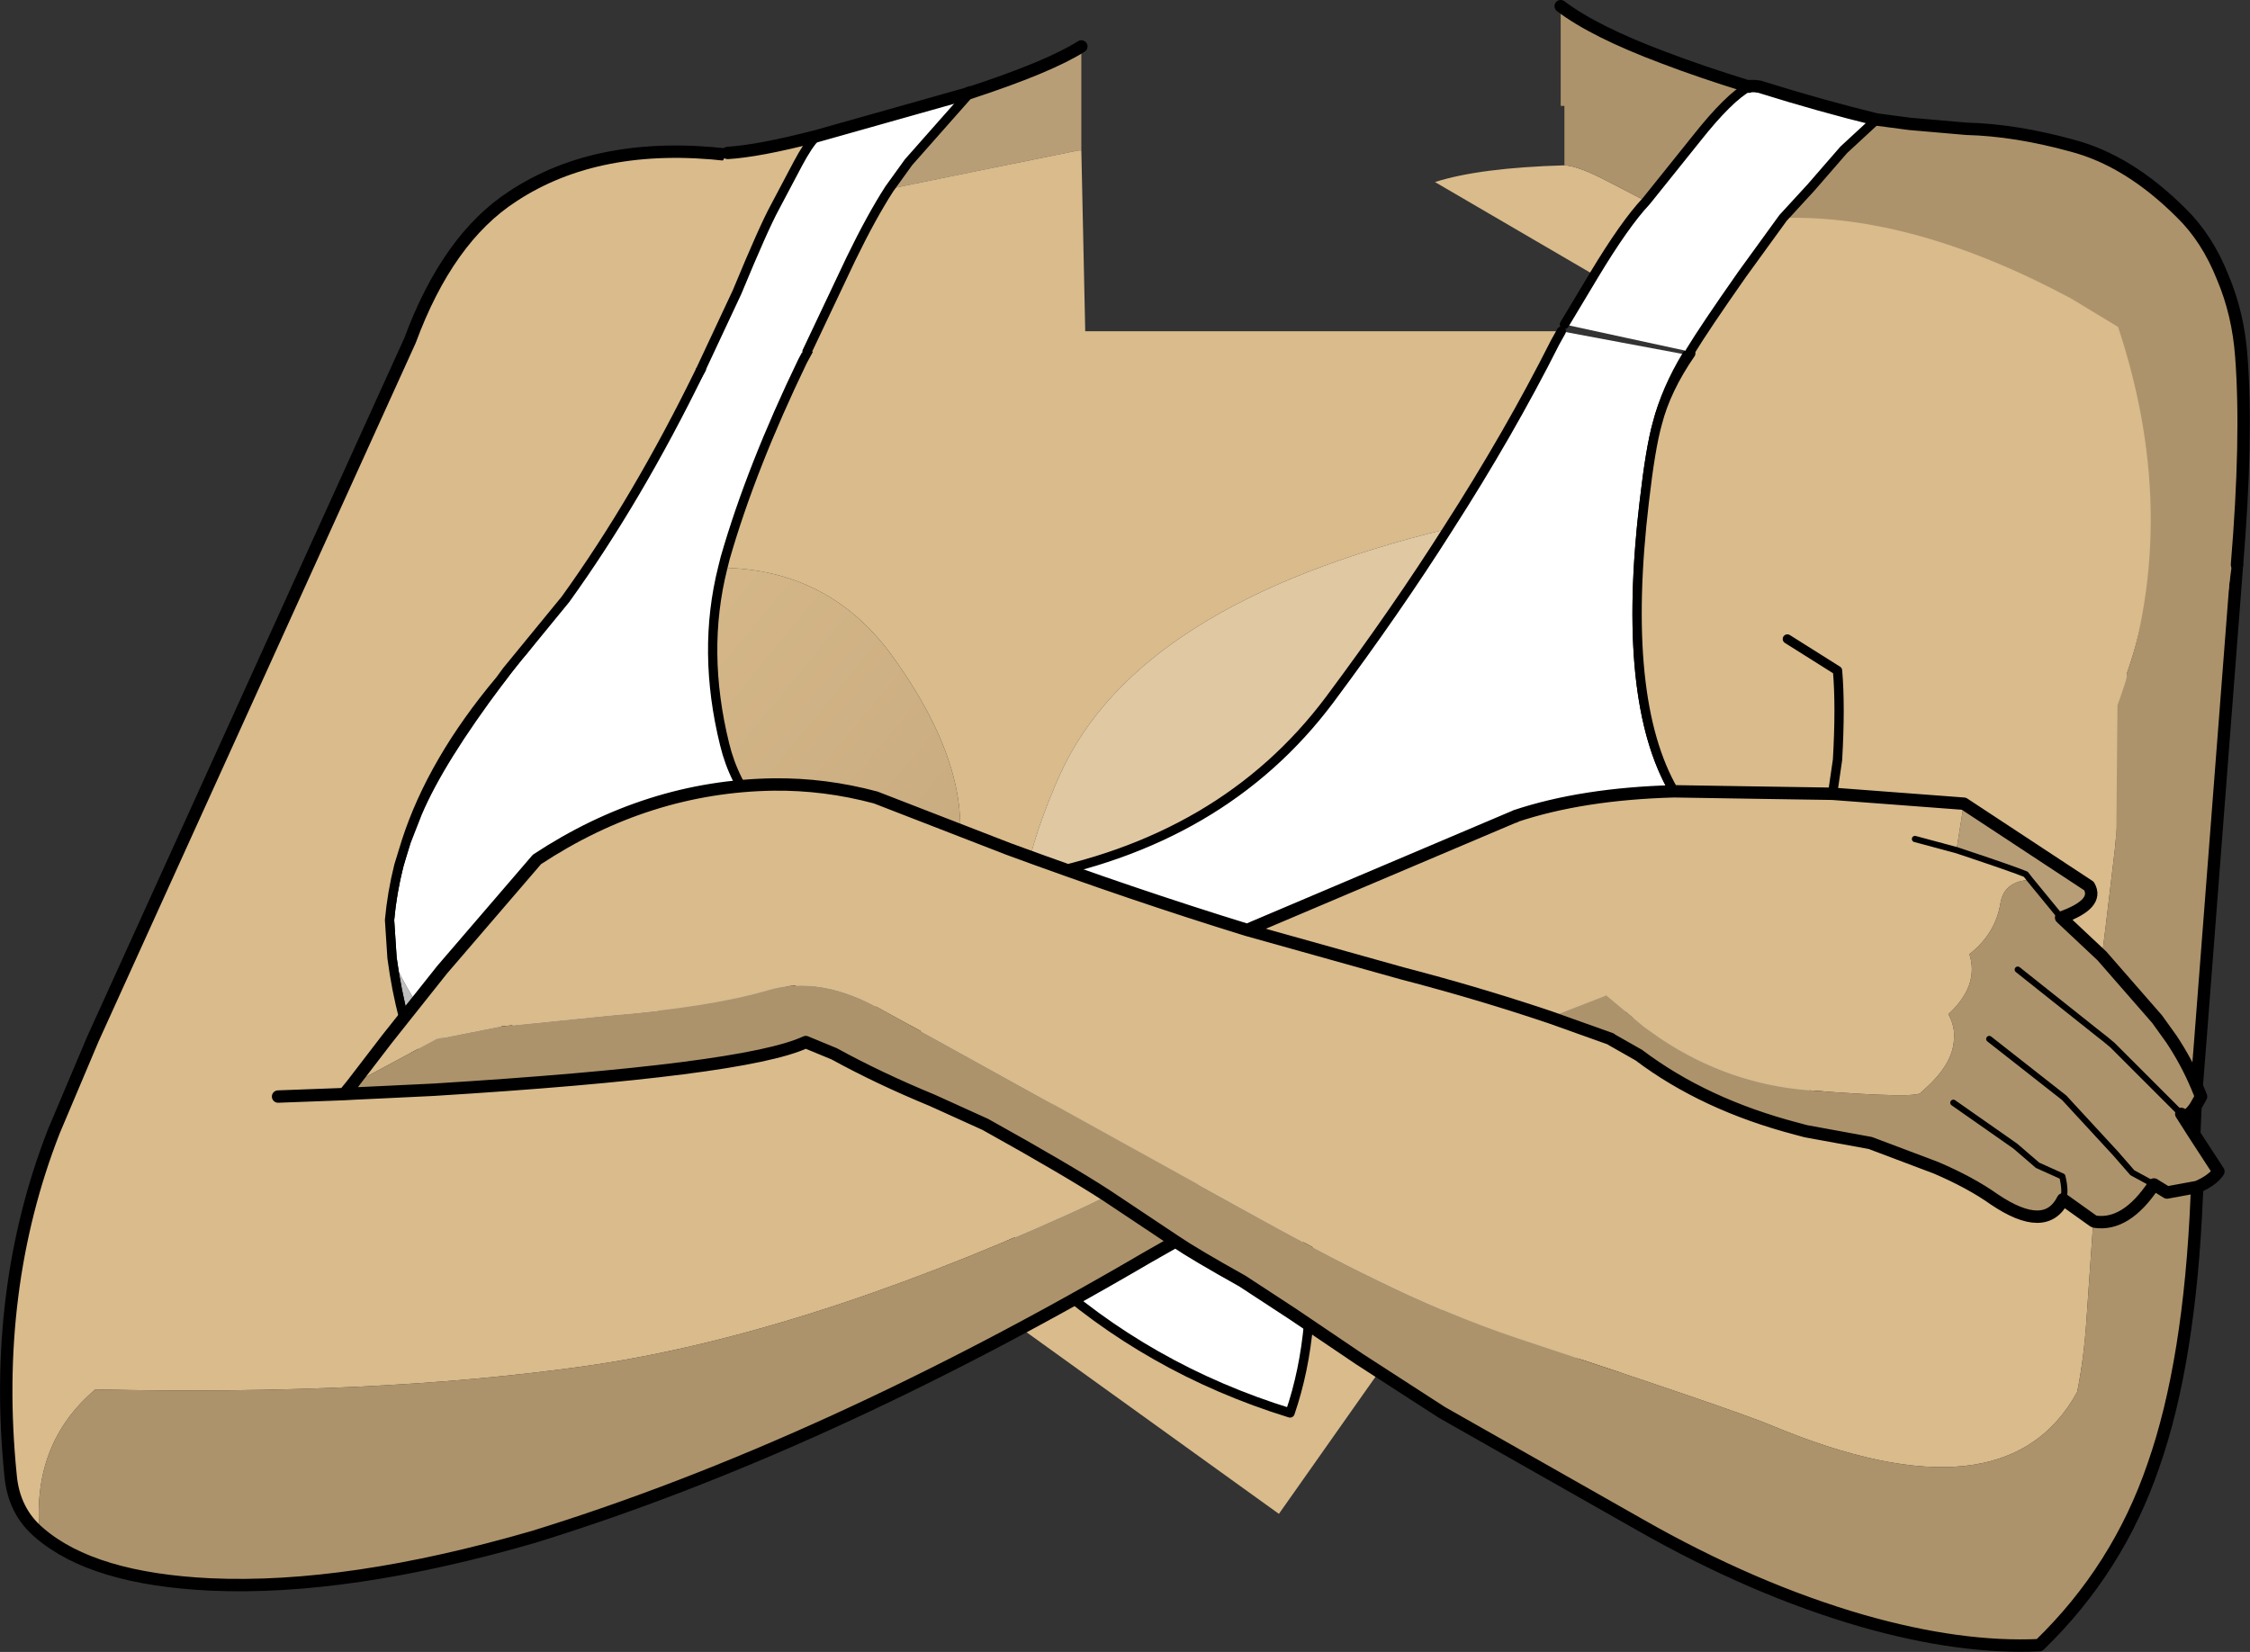 <?xml version="1.0" encoding="UTF-8" standalone="no"?>
<svg xmlns:xlink="http://www.w3.org/1999/xlink" height="133.4px" width="181.65px" xmlns="http://www.w3.org/2000/svg">
  <rect width="100%" height="100%" fill="#333333" stroke="none"/>
  <g transform="matrix(1.0, 0.0, 0.0, 1.0, 0.5, 14.15)">
    <path d="M125.55 12.6 L125.05 13.5 Q121.35 20.85 116.4 28.55 91.35 34.6 85.1 48.35 83.1 52.8 82.25 56.75 L78.25 57.3 77.15 57.1 76.55 56.15 Q78.65 48.6 71.45 38.7 66.4 31.85 57.85 31.7 L58.05 30.9 Q60.15 23.6 64.3 15.0 L65.6 12.6 125.55 12.6 M83.1 88.1 L83.5 88.5 Q92.15 96.4 103.65 99.95 104.8 96.6 105.15 92.7 L105.85 92.9 112.4 94.4 102.75 108.1 79.9 91.65 83.1 88.1" fill="#d9bb8c" fill-rule="evenodd" stroke="none"/>
    <path d="M116.4 28.55 Q121.35 20.85 125.05 13.5 L125.55 12.6 135.7 14.5 Q134.0 17.3 133.3 20.05 132.75 22.0 132.25 26.35 129.9 46.15 137.0 52.7 L134.15 55.9 134.15 55.95 Q119.35 74.45 103.75 78.0 L102.95 74.95 Q99.1 61.55 78.25 57.3 99.1 61.55 102.95 74.95 L103.75 78.0 104.85 83.75 Q105.45 88.65 105.15 92.7 105.45 88.65 104.85 83.75 L106.9 83.7 Q112.8 83.25 117.7 81.35 121.15 81.6 119.95 84.1 L114.4 94.75 112.4 94.4 105.85 92.9 105.15 92.7 Q104.8 96.6 103.65 99.95 92.15 96.4 83.5 88.5 L83.1 88.1 Q80.5 85.65 78.45 81.85 76.85 79.1 75.3 74.5 L74.45 72.05 75.3 74.5 Q76.85 79.1 78.45 81.85 71.8 79.15 66.0 78.35 64.1 85.9 58.8 86.65 47.7 88.3 42.2 90.85 38.7 92.5 38.5 94.35 36.45 82.9 37.7 76.95 L38.8 72.4 Q34.35 70.15 31.15 63.2 L30.95 60.15 Q31.8 50.35 40.0 40.6 L41.45 38.7 41.7 38.45 44.9 34.35 54.05 19.4 56.8 14.4 65.6 12.6 64.3 15.0 Q60.15 23.6 58.05 30.9 L57.85 31.7 Q56.15 38.45 58.0 45.95 59.45 51.95 65.9 55.45 L67.1 53.1 Q72.05 51.05 75.1 54.4 73.0 55.75 71.7 57.65 68.95 62.15 70.65 69.35 67.25 70.25 63.85 68.25 63.0 65.4 63.6 62.1 50.05 67.55 45.25 73.8 41.8 78.35 42.9 83.4 L43.9 82.65 Q47.9 79.7 55.9 77.85 61.85 75.95 63.85 68.25 L64.65 70.1 Q65.5 71.75 66.85 72.4 66.65 75.85 66.0 78.35 66.65 75.85 66.85 72.4 69.55 74.1 73.85 72.3 L74.45 72.05 Q73.5 69.9 73.2 67.7 L87.95 77.2 96.55 82.95 96.55 82.85 95.5 78.65 Q91.15 64.3 75.85 58.6 L77.15 57.1 78.25 57.3 82.25 56.75 Q98.2 53.9 106.85 42.35 112.25 35.1 116.4 28.55 M38.8 72.4 Q40.7 66.3 45.8 63.2 50.6 60.5 51.25 60.15 58.0 57.95 65.25 56.9 64.0 59.65 63.6 62.1 64.0 59.65 65.25 56.9 58.0 57.95 51.25 60.15 50.6 60.5 45.8 63.2 40.7 66.3 38.8 72.4 M65.25 56.9 L65.9 55.45 65.25 56.9" fill="#ffffff" fill-rule="evenodd" stroke="none"/>
    <path d="M116.4 28.55 Q112.25 35.1 106.85 42.35 98.2 53.9 82.25 56.75 83.1 52.8 85.1 48.35 91.35 34.6 116.4 28.55" fill="#e0c8a3" fill-rule="evenodd" stroke="none"/>
    <path d="M103.75 78.0 Q119.35 74.45 134.15 55.95 L134.15 55.9 137.0 52.7 Q143.5 58.75 157.95 55.1 L150.15 67.55 Q139.95 83.55 133.25 96.45 L128.6 96.2 123.8 95.45 114.4 94.75 119.95 84.1 Q121.15 81.6 117.7 81.35 112.8 83.25 106.9 83.7 L104.85 83.75 103.75 78.0 M75.85 58.6 Q91.15 64.3 95.5 78.65 L96.55 82.85 96.55 82.95 87.95 77.2 73.2 67.7 Q72.6 63.15 75.85 58.6 M117.7 81.35 Q120.6 80.05 123.0 78.3 132.1 71.5 134.15 55.95 132.1 71.5 123.0 78.3 120.6 80.05 117.7 81.35 M63.85 68.25 Q61.85 75.95 55.9 77.85 47.9 79.7 43.9 82.65 L42.9 83.4 Q41.8 78.35 45.25 73.8 50.05 67.55 63.6 62.1 63.0 65.4 63.85 68.25 M38.8 72.4 L37.7 76.95 Q32.7 74.3 31.15 63.2 34.35 70.15 38.8 72.4" fill="#bfbfbf" fill-rule="evenodd" stroke="none"/>
    <path d="M57.85 31.7 Q66.4 31.85 71.45 38.7 78.65 48.6 76.55 56.15 L75.1 54.4 Q72.05 51.05 67.1 53.1 L65.9 55.45 Q59.45 51.95 58.0 45.95 56.15 38.45 57.85 31.7" fill="url(#gradient0)" fill-rule="evenodd" stroke="none"/>
    <path d="M133.25 96.45 Q139.95 83.55 150.15 67.55 L157.95 55.1" fill="none" stroke="#000000" stroke-linecap="round" stroke-linejoin="round" stroke-width="1.0"/>
    <path d="M125.55 12.6 L125.05 13.5 Q121.35 20.85 116.4 28.55 112.25 35.1 106.85 42.35 98.2 53.9 82.25 56.75 L78.25 57.3 Q99.1 61.55 102.95 74.95 L103.75 78.0 104.85 83.75 Q105.45 88.65 105.15 92.7 L105.85 92.9 112.4 94.4 114.4 94.75 123.8 95.45 128.6 96.2 133.25 96.45 M137.0 52.7 Q129.9 46.15 132.25 26.35 132.75 22.0 133.3 20.05 134.0 17.3 135.7 14.5 M65.6 12.6 L64.3 15.0 Q60.15 23.6 58.05 30.9 L57.85 31.7 Q56.15 38.45 58.0 45.95 59.45 51.95 65.9 55.45 L67.1 53.1 Q72.05 51.05 75.1 54.4 L76.55 56.15 77.15 57.1 78.25 57.3 M73.2 67.7 Q73.5 69.9 74.45 72.05 L75.3 74.5 Q76.85 79.1 78.45 81.85 80.5 85.65 83.1 88.1 L83.5 88.5 Q92.15 96.4 103.65 99.95 104.8 96.6 105.15 92.7 M157.95 55.1 Q143.5 58.75 137.0 52.7 M31.15 63.2 L30.95 60.15 Q31.8 50.35 40.0 40.6 L41.45 38.7 41.7 38.45 44.9 34.35 54.05 19.4 56.8 14.4 M37.7 76.95 Q36.45 82.9 38.5 94.35 38.7 92.5 42.2 90.85 47.7 88.3 58.8 86.65 64.1 85.9 66.0 78.35 66.65 75.85 66.85 72.4 65.5 71.75 64.65 70.1 L63.85 68.25 Q63.0 65.4 63.6 62.1 64.0 59.65 65.25 56.9 58.0 57.95 51.25 60.15 50.6 60.5 45.8 63.2 40.7 66.3 38.8 72.4 L37.7 76.95 Q32.7 74.3 31.15 63.2 M75.85 58.6 L77.15 57.1 M65.9 55.45 L65.25 56.9 M74.45 72.05 L73.85 72.3 Q69.55 74.1 66.85 72.4 M73.2 67.7 Q72.6 63.15 75.85 58.6 M66.0 78.35 Q71.8 79.15 78.45 81.85" fill="none" stroke="#000000" stroke-linecap="round" stroke-linejoin="round" stroke-width="0.75"/>
    <path d="M134.15 55.95 L134.15 55.9 M117.7 81.35 Q112.8 83.25 106.9 83.7 L104.85 83.75 M134.15 55.95 Q132.1 71.5 123.0 78.3 120.6 80.05 117.7 81.35" fill="none" stroke="#000000" stroke-linecap="round" stroke-linejoin="round" stroke-opacity="0.498" stroke-width="0.75"/>
    <path d="M136.0 14.4 L135.95 14.25 Q140.0 5.05 148.4 -1.15 L175.4 11.05 173.85 28.2 Q172.7 36.1 171.2 40.25 171.15 44.8 170.25 54.35 L169.5 60.65 169.2 63.05 165.9 59.95 Q169.0 58.85 168.15 57.4 L158.05 50.75 157.45 54.5 154.1 53.6 157.45 54.5 157.75 54.6 Q162.1 56.05 163.05 56.45 L163.4 56.9 Q161.3 57.0 161.0 58.8 160.6 61.25 158.5 62.9 159.3 65.45 156.8 67.75 157.35 68.75 157.25 69.75 157.2 71.85 154.6 74.05 154.6 74.6 145.6 73.9 L145.55 73.9 Q139.1 73.4 133.6 69.75 L132.25 68.8 129.2 66.25 129.15 66.2 129.15 66.25 124.65 68.0 129.55 69.75 129.6 69.8 131.8 71.05 Q137.1 75.05 144.55 77.0 L145.25 77.45 145.3 77.2 150.5 78.15 155.8 80.15 Q158.6 81.35 160.5 82.7 164.65 85.5 166.05 82.7 L168.5 84.45 167.95 92.4 Q167.75 95.5 167.2 98.25 161.4 108.85 142.5 100.95 139.65 99.75 121.95 93.9 116.3 92.0 110.35 89.05 106.5 87.2 99.4 83.25 L75.0 69.75 70.8 67.45 Q65.75 64.5 61.4 65.85 56.7 67.2 48.7 67.85 L39.8 68.75 34.75 69.75 27.95 73.4 27.3 74.2 28.2 74.15 30.35 74.05 34.5 73.85 Q59.65 72.3 64.55 70.0 L66.85 70.95 Q70.5 72.95 74.75 74.7 L79.05 76.65 Q85.7 80.35 88.85 82.4 87.35 83.15 85.8 83.85 63.75 93.8 46.5 96.2 29.7 98.55 7.2 98.05 2.05 102.4 2.7 109.65 0.6 107.9 0.35 104.95 -1.15 90.0 3.85 77.2 L7.0 69.75 32.6 13.35 Q35.65 5.1 40.9 1.7 47.8 -2.85 58.25 -1.65 L56.05 15.75 Q50.95 26.2 45.15 34.25 L40.4 40.05 40.0 40.6 39.85 40.8 Q35.0 47.25 33.2 51.5 L32.3 53.8 Q34.4 47.3 39.85 40.8 34.4 47.3 32.3 53.8 L31.7 55.75 Q31.15 57.95 30.95 60.15 L31.15 63.2 Q31.5 65.85 32.1 68.05 L35.2 64.15 42.85 55.25 Q51.8 49.35 61.95 49.2 66.1 49.15 70.2 50.25 L80.9 54.4 Q90.95 58.1 100.2 60.95 L112.7 64.45 Q118.85 66.05 124.65 68.0 118.85 66.05 112.7 64.45 L100.2 60.95 100.65 60.75 121.75 51.8 121.8 51.8 121.9 51.8 121.85 51.75 Q127.25 49.95 134.65 49.75 130.35 42.4 132.25 26.35 132.75 22.0 133.3 20.05 134.0 17.3 136.0 14.4 M147.45 49.95 L140.9 49.85 134.65 49.75 140.9 49.85 147.45 49.95 147.85 47.2 Q148.1 42.85 147.85 40.0 L143.8 37.45 147.85 40.0 Q148.1 42.85 147.85 47.2 L147.45 49.95 158.05 50.75 147.45 49.95 M27.95 73.4 L30.75 69.75 32.1 68.05 30.75 69.75 27.95 73.4 M30.55 74.1 L30.75 74.1 30.6 74.1 30.55 74.1 M21.95 74.4 L27.3 74.2 21.95 74.4" fill="#d9bb8c" fill-rule="evenodd" stroke="none"/>
    <path d="M169.2 63.05 L169.5 60.65 170.25 54.35 Q171.15 44.8 171.2 40.25 172.7 36.1 173.85 28.2 L173.6 30.45 180.25 30.45 180.1 31.45 177.15 69.75 176.85 73.55 Q176.0 71.55 174.8 69.75 L173.65 68.15 169.2 63.05 173.65 68.15 174.8 69.75 Q176.0 71.55 176.85 73.55 L177.2 74.4 176.75 75.2 176.65 77.45 175.6 75.8 Q176.05 76.25 176.75 75.2 176.05 76.25 175.6 75.8 L176.65 77.45 178.6 80.45 Q178.15 81.15 176.9 81.7 L176.85 82.45 Q176.3 95.8 173.35 104.2 170.5 112.55 164.15 118.7 157.8 119.0 149.9 116.75 141.05 114.2 131.85 108.95 L115.9 99.9 109.25 95.6 103.85 91.95 99.8 89.3 Q95.95 87.15 94.4 86.1 L88.85 82.4 94.4 86.1 92.2 87.35 Q65.9 102.75 42.6 109.95 27.6 114.3 16.5 113.8 7.0 113.35 2.7 109.65 2.05 102.4 7.2 98.05 29.7 98.55 46.5 96.2 63.75 93.8 85.8 83.85 87.35 83.15 88.85 82.4 85.7 80.35 79.05 76.65 L74.75 74.7 Q70.5 72.95 66.85 70.95 L64.55 70.0 Q59.65 72.3 34.5 73.85 L30.35 74.05 28.2 74.15 27.3 74.2 27.95 73.4 34.75 69.75 39.8 68.75 48.7 67.85 Q56.7 67.2 61.4 65.85 65.75 64.5 70.8 67.45 L75.0 69.75 99.4 83.25 Q106.5 87.2 110.35 89.05 116.3 92.0 121.95 93.9 139.65 99.75 142.5 100.95 161.4 108.85 167.2 98.25 167.75 95.5 167.95 92.4 L168.5 84.45 166.05 82.7 Q164.65 85.5 160.5 82.7 158.6 81.35 155.8 80.15 L150.5 78.15 145.3 77.2 144.55 77.0 Q137.1 75.05 131.8 71.05 L129.6 69.8 129.55 69.75 124.65 68.0 129.15 66.25 129.15 66.2 129.2 66.25 132.25 68.8 133.6 69.75 Q139.1 73.4 145.55 73.9 L145.6 73.9 Q154.6 74.6 154.6 74.05 157.2 71.85 157.25 69.75 157.35 68.75 156.8 67.75 159.3 65.45 158.5 62.9 160.6 61.25 161.0 58.8 161.3 57.0 163.4 56.9 L165.9 59.95 169.2 63.05 M162.4 64.15 L169.0 69.4 169.45 69.75 170.05 70.25 175.6 75.8 170.05 70.25 169.45 69.75 169.0 69.4 162.4 64.15 M168.5 84.45 L168.6 84.5 Q171.15 84.9 173.4 81.5 L174.45 82.15 176.9 81.7 174.45 82.15 173.4 81.5 Q171.15 84.9 168.6 84.5 L168.5 84.45 M160.1 69.75 L166.15 74.5 170.3 79.0 171.65 80.55 173.4 81.5 171.65 80.55 170.3 79.0 166.15 74.5 160.1 69.75 M157.2 74.9 L162.2 78.4 164.0 79.95 166.0 80.85 Q166.3 82.1 166.05 82.7 166.3 82.1 166.0 80.85 L164.0 79.95 162.2 78.4 157.2 74.9" fill="#ad936b" fill-rule="evenodd" stroke="none"/>
    <path d="M158.05 50.75 L168.15 57.4 Q169.0 58.85 165.9 59.95 L163.4 56.9 163.05 56.45 Q162.1 56.05 157.75 54.6 L158.5 54.8 157.45 54.5 158.05 50.75" fill="#b89e77" fill-rule="evenodd" stroke="none"/>
    <path d="M157.45 54.5 L158.5 54.8 157.75 54.6 157.45 54.5" fill="#e2c292" fill-rule="evenodd" stroke="none"/>
    <path d="M134.65 49.75 L140.9 49.85 147.45 49.95 158.05 50.75 168.15 57.4 Q169.0 58.85 165.9 59.95 L169.2 63.05 173.65 68.15 174.8 69.75 Q176.0 71.55 176.85 73.55 L177.15 69.75 180.1 31.45 M176.75 75.2 Q176.05 76.25 175.6 75.8 L176.65 77.45 176.75 75.2 177.2 74.4 176.85 73.55 M176.9 81.7 L174.45 82.15 173.4 81.5 Q171.15 84.9 168.6 84.5 L168.5 84.45 166.05 82.7 Q164.65 85.5 160.5 82.7 158.6 81.35 155.8 80.15 L150.5 78.15 145.3 77.2 144.55 77.0 Q137.1 75.05 131.8 71.05 L129.6 69.8 129.55 69.75 124.65 68.0 Q118.85 66.05 112.7 64.45 L100.2 60.95 Q90.95 58.1 80.9 54.4 L70.2 50.25 Q66.1 49.15 61.95 49.2 51.8 49.35 42.85 55.25 L35.2 64.15 32.1 68.05 30.75 69.75 27.95 73.4 27.3 74.2 28.2 74.15 30.35 74.05 34.5 73.85 Q59.65 72.3 64.55 70.0 L66.85 70.95 Q70.5 72.95 74.75 74.7 L79.05 76.65 Q85.7 80.35 88.85 82.4 L94.4 86.1 Q95.95 87.15 99.8 89.3 L103.85 91.95 109.25 95.6 115.9 99.9 131.85 108.95 Q141.05 114.2 149.9 116.75 157.8 119.0 164.15 118.7 170.5 112.55 173.35 104.2 176.3 95.8 176.85 82.45 L176.9 81.7 Q178.15 81.15 178.6 80.45 L176.65 77.45 M121.8 51.8 L121.75 51.8 100.65 60.75 100.2 60.95 M2.7 109.65 Q7.0 113.35 16.5 113.8 27.6 114.3 42.6 109.95 65.9 102.75 92.2 87.35 L94.4 86.1 M134.65 49.75 Q127.25 49.95 121.85 51.75 M58.25 -1.65 Q47.8 -2.85 40.9 1.7 35.65 5.1 32.6 13.35 L7.0 69.75 3.85 77.2 Q-1.15 90.0 0.35 104.95 0.6 107.9 2.7 109.65 M27.3 74.2 L21.95 74.4" fill="none" stroke="#000000" stroke-linecap="round" stroke-linejoin="round" stroke-width="1.0"/>
    <path d="M136.0 14.4 Q134.0 17.3 133.3 20.05 132.75 22.0 132.25 26.35 130.35 42.4 134.65 49.75 M147.45 49.95 L147.85 47.2 Q148.1 42.85 147.85 40.0 L143.8 37.45 M39.85 40.8 L40.0 40.6 40.4 40.05 45.15 34.25 Q50.95 26.2 56.05 15.75 M32.3 53.8 L33.2 51.5 Q35.0 47.25 39.85 40.8 34.4 47.3 32.3 53.8 L31.7 55.75 Q31.15 57.95 30.95 60.15 L31.15 63.2 Q31.5 65.85 32.1 68.05" fill="none" stroke="#000000" stroke-linecap="round" stroke-linejoin="round" stroke-width="0.75"/>
    <path d="M157.75 54.6 Q162.1 56.05 163.05 56.45 L163.4 56.9 165.9 59.95 M175.6 75.8 L170.05 70.25 169.45 69.75 169.0 69.4 162.4 64.15 M166.05 82.7 Q166.3 82.1 166.0 80.85 L164.0 79.95 162.2 78.4 157.2 74.9 M173.4 81.5 L171.65 80.55 170.3 79.0 166.15 74.5 160.1 69.75 M157.45 54.5 L154.1 53.6 M157.45 54.5 L157.75 54.6" fill="none" stroke="#000000" stroke-linecap="round" stroke-linejoin="round" stroke-width="0.5"/>
    <path d="M77.8 -6.65 Q84.2 -8.75 86.8 -10.4 L86.8 -2.05 86.8 -2.0 86.55 -2.0 71.3 1.1 72.85 -1.05 77.8 -6.65" fill="#b89e77" fill-rule="evenodd" stroke="none"/>
    <path d="M65.4 -3.15 L77.45 -6.55 77.85 -6.7 77.8 -6.65 77.45 -6.55 77.8 -6.65 72.85 -1.05 71.3 1.1 Q69.85 3.35 68.2 6.75 L64.65 14.25 56.05 15.75 59.0 9.45 Q61.15 4.25 62.05 2.6 L63.9 -0.9 Q64.75 -2.5 65.4 -3.15 M132.4 2.1 L136.45 -2.95 Q139.1 -6.3 140.7 -7.15 L140.75 -7.2 141.15 -7.2 141.55 -7.15 Q146.5 -5.6 151.0 -4.5 L148.35 -2.05 145.7 1.0 143.45 3.45 140.15 8.0 Q137.1 12.35 135.95 14.25 L125.8 12.05 128.2 8.05 Q130.7 3.9 132.4 2.1" fill="#ffffff" fill-rule="evenodd" stroke="none"/>
    <path d="M86.8 -2.0 L87.15 14.25 64.65 14.25 68.2 6.75 Q69.85 3.35 71.3 1.1 L86.55 -2.0 86.8 -2.0 M56.05 15.75 L53.8 14.25 Q55.5 2.2 58.25 -1.8 60.75 -1.95 65.4 -3.15 64.75 -2.5 63.9 -0.9 L62.05 2.6 Q61.15 4.25 59.0 9.45 L56.05 15.75 M125.8 -0.8 Q126.95 -0.75 129.4 0.55 L132.4 2.1 Q130.7 3.9 128.2 8.05 L115.35 0.55 Q118.95 -0.6 125.8 -0.8" fill="#d9bb8c" fill-rule="evenodd" stroke="none"/>
    <path d="M125.8 -0.8 L125.8 -5.6 125.5 -5.6 125.5 -10.6 125.5 -13.5 125.5 -13.65 Q128.2 -11.6 133.8 -9.5 136.8 -8.35 140.7 -7.15 139.1 -6.3 136.45 -2.95 L132.4 2.1 129.4 0.55 Q126.95 -0.75 125.8 -0.8 M151.0 -4.5 L153.65 -4.15 158.25 -3.75 Q162.2 -3.65 166.75 -2.4 171.35 -1.2 175.6 3.05 177.7 5.1 178.95 8.25 180.2 11.2 180.45 14.65 180.95 21.25 180.1 31.45 L179.7 31.35 179.35 34.0 177.35 53.95 170.35 53.95 170.45 42.8 Q175.8 28.25 170.5 12.25 L166.7 9.95 Q154.0 3.15 143.45 3.45 L145.7 1.0 148.35 -2.05 151.0 -4.5" fill="#ad936b" fill-rule="evenodd" stroke="none"/>
    <path d="M65.4 -3.15 L77.45 -6.55 77.85 -6.7 M77.8 -6.65 Q84.2 -8.75 86.8 -10.4 M58.25 -1.8 Q60.75 -1.95 65.4 -3.15 M77.8 -6.65 L77.45 -6.55 M140.7 -7.15 Q136.8 -8.35 133.8 -9.5 128.2 -11.6 125.5 -13.65 M151.0 -4.5 Q146.5 -5.6 141.55 -7.15 L141.15 -7.2 140.75 -7.2 M180.1 31.45 Q180.95 21.25 180.45 14.65 180.2 11.2 178.95 8.25 177.7 5.1 175.6 3.05 171.35 -1.2 166.75 -2.4 162.2 -3.65 158.25 -3.75 L153.65 -4.15 151.0 -4.5" fill="none" stroke="#000000" stroke-linecap="round" stroke-linejoin="round" stroke-width="1.0"/>
    <path d="M77.85 -6.7 L77.8 -6.65 72.85 -1.05 71.3 1.1 Q69.85 3.35 68.2 6.75 L64.65 14.25 M65.4 -3.15 Q64.75 -2.5 63.9 -0.9 L62.05 2.6 Q61.15 4.25 59.0 9.45 L56.05 15.75 M132.4 2.1 L136.45 -2.95 Q139.1 -6.3 140.7 -7.15 L140.75 -7.2 M151.0 -4.5 L148.35 -2.05 145.7 1.0 143.45 3.45 140.15 8.0 Q137.1 12.35 135.95 14.25 M132.4 2.1 Q130.7 3.9 128.2 8.05 L125.8 12.05" fill="none" stroke="#000000" stroke-linecap="round" stroke-linejoin="round" stroke-width="0.75"/>
  </g>
  <defs>
    <linearGradient gradientTransform="matrix(0.016, 0.018, -0.009, 0.011, 58.35, 44.6)" gradientUnits="userSpaceOnUse" id="gradient0" spreadMethod="pad" x1="-819.2" x2="819.2">
      <stop offset="0.0" stop-color="#d9bb8c"/>
      <stop offset="1.0" stop-color="#c9ac80"/>
    </linearGradient>
  </defs>
</svg>
